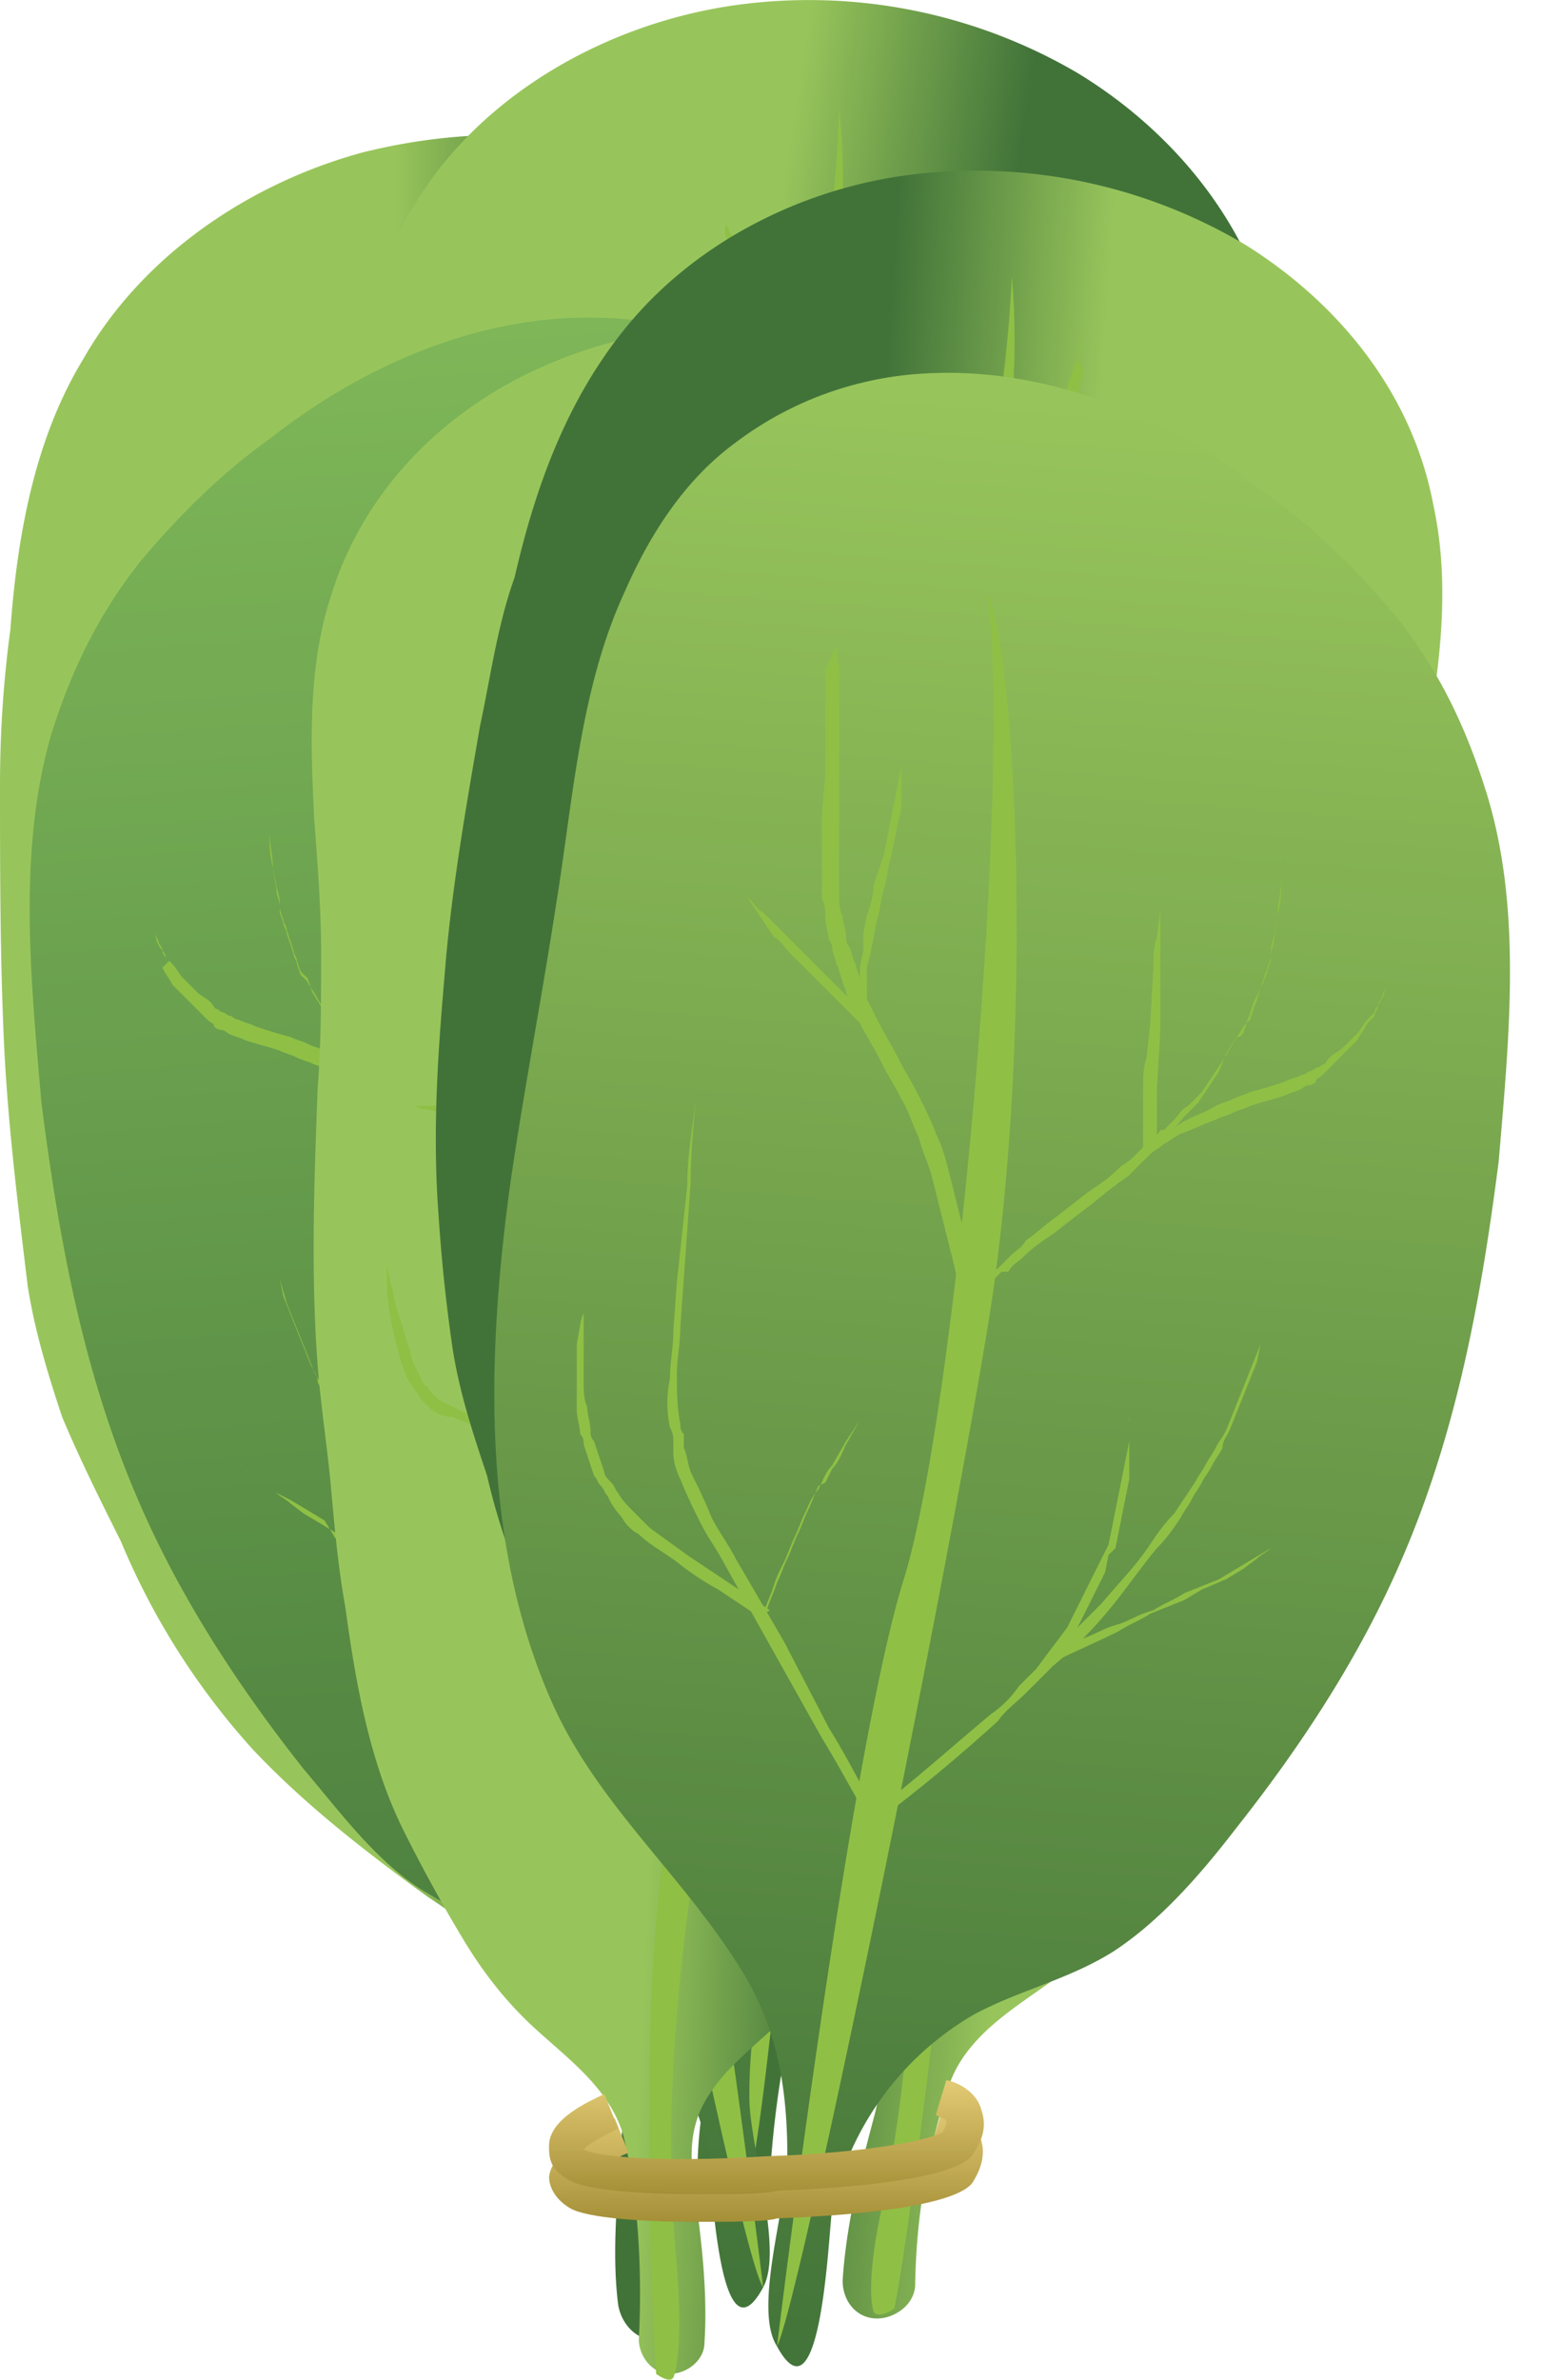 <svg xmlns="http://www.w3.org/2000/svg" width="21" height="32"><defs><linearGradient id="a" x1="60.002%" x2="40.012%" y1="49.786%" y2="49.788%"><stop offset=".729%" stop-color="#417339"/><stop offset="100%" stop-color="#98C55B"/></linearGradient><linearGradient id="b" x1="59.222%" x2="38.672%" y1="52.747%" y2="46.399%"><stop offset=".729%" stop-color="#417339"/><stop offset="100%" stop-color="#98C55B"/></linearGradient><linearGradient id="c" x1="52.35%" x2="48.413%" y1="100.463%" y2=".341%"><stop offset=".729%" stop-color="#417339"/><stop offset="100%" stop-color="#7EB658"/></linearGradient><linearGradient id="d" x1="39.502%" x2="59.672%" y1="49.322%" y2="51.238%"><stop offset="0%" stop-color="#98C55B"/><stop offset="99.27%" stop-color="#417339"/></linearGradient><linearGradient id="e" x1="59.998%" x2="38.829%" y1="51.36%" y2="48.314%"><stop offset="0%" stop-color="#98C55B"/><stop offset="99.27%" stop-color="#417339"/></linearGradient><linearGradient id="f" x1="47.652%" x2="51.586%" y1="100.342%" y2=".395%"><stop offset=".729%" stop-color="#417339"/><stop offset="100%" stop-color="#98C55B"/></linearGradient><linearGradient id="g" x1="50.162%" x2="50.162%" y1="100.409%" y2="-1.124%"><stop offset="1.244%" stop-color="#A59038"/><stop offset="100%" stop-color="#E3CA74"/></linearGradient><linearGradient id="h" x1="50.006%" x2="50.006%" y1="100.176%" y2="1.397%"><stop offset="1.244%" stop-color="#A59038"/><stop offset="100%" stop-color="#E3CA74"/></linearGradient></defs><g fill="none" fill-rule="nonzero"><path fill="url(#a)" d="M.046 12.037C0 10.922 0 9.807 0 8.74c0-.697.046-1.394.14-2.091.092-1.254.325-2.555.975-3.624.79-1.394 2.23-2.37 3.763-2.787 1.487-.372 3.113-.325 4.553.278 1.394.558 2.555 1.673 3.113 3.113.372 1.022.418 2.184.418 3.252 0 .65-.046 1.301-.046 1.952 0 .65.092 1.3.139 1.95.14 1.302.232 2.649.186 3.996 0 .604-.093 1.255-.093 1.859-.047.557-.047 1.115-.093 1.672-.093 1.115-.232 2.277-.697 3.299-.232.557-.511 1.068-.79 1.58a5.982 5.982 0 0 1-1.022 1.393c-.464.465-1.068.976-1.161 1.673-.14.882-.14 1.95-.047 2.834.047.278-.186.51-.464.557-.28.047-.511-.186-.558-.465-.093-.743 0-1.533.047-2.276.092-.743-.047-1.161-.604-1.673-.604-.557-1.301-1.068-1.998-1.533-.836-.604-1.673-1.254-2.37-1.997a9.769 9.769 0 0 1-1.765-2.788c-.279-.557-.557-1.115-.79-1.672-.186-.558-.371-1.162-.464-1.766-.14-1.161-.28-2.276-.326-3.438Z" transform="translate(0 1.812)"/><g fill="#8FC045"><path d="M2.462 9.854c0 .046 0 .046.047.093 0 .046.046.046.046.093.047.046.093.092.093.139l.047.046h.093a.972.972 0 0 1 .278.186l.047.047.046.046.047.047v.093l.046.046V11.526c0 .186.047.372.093.558v.046l.046.047c0 .046.047.093.047.139 0 .047.046.093.046.14.047.046.047.092.093.139.093.14.233.279.372.418.14.14.279.232.418.372.14.093.325.232.465.325.325.186.604.371.929.604.14.093.279.232.372.371.092.14.232.28.278.465l.093.186.047-.186a6.43 6.43 0 0 1 .836-1.812l.279-.418c.046-.046.093-.14.14-.186.046-.046.092-.14.138-.186.047-.093.093-.139.14-.232v-.139c0-.047.046-.093.046-.14 0-.093.047-.186.047-.232v-.976l.093-.093.046-.092.047-.093.046-.093.046-.093.047-.093.046-.093.047-.093.046-.093.047-.093.046-.093.047-.093.046-.093.047-.092v-.186l-.047.093-.046.093-.047.092-.046.093.232.047-.046.093-.047.093-.046.093-.047.092-.093.093-.046.093-.047.093-.046.093-.047.093-.046.093v-.14c-.046-.185-.046-.325-.093-.51-.046-.14-.093-.326-.14-.465 0-.093-.046-.14-.046-.232v-.28c0-.138.047-.324.093-.464.093-.325.279-.604.465-.882l-.279.418c-.093.14-.186.279-.232.464-.047.14-.093.326-.14.511v.28c0 .092 0 .185.047.231.046.186.093.326.14.465.046.14.046.325.092.465-.046-.047-.046-.093-.093-.093a1.412 1.412 0 0 1-.232-.326c-.047-.046-.047-.092-.093-.185 0-.047-.046-.047-.046-.093V9.76a.513.513 0 0 1 0-.372c0-.14.046-.279.046-.418v-.372c0-.139 0-.278-.046-.418 0-.046 0-.14-.047-.186 0-.046-.046-.139-.046-.185 0 .139.046.278.046.418V8.785c0 .047 0 .14-.046.186l-.047.186c0 .046 0 .14-.046.186V9.9c0 .047.046.047.046.093.047.047.047.14.093.186.093.14.186.232.232.325.093.093.14.186.233.279v.743c0 .14-.047.325-.093.465-.047.14-.093.279-.186.418-.047.046-.093.14-.14.186-.046.046-.092.14-.139.186l-.279.418a6.912 6.912 0 0 0-.79 1.672 1.412 1.412 0 0 0-.232-.325 3.006 3.006 0 0 0-.418-.372c-.279-.232-.604-.418-.929-.65-.325-.186-.604-.418-.883-.65-.14-.14-.278-.233-.371-.419a.1.1 0 0 1-.093-.092c0-.047-.047-.093-.047-.093 0-.047-.046-.093-.046-.14v-.093c-.047-.186-.093-.371-.093-.51 0-.187 0-.372-.047-.558v-.279c0-.046.047-.093.047-.14l.046-.139.047-.14V9.297l-.047-.14-.046-.139c0-.046 0-.092-.047-.139l-.046-.14c-.047-.092-.047-.185-.093-.278 0 .093 0 .186.046.279l.047.278c0 .093 0 .186.046.28v1.068c-.046-.14-.046-.325-.093-.465-.046-.186-.139-.371-.185-.51-.093-.187-.14-.326-.233-.512a4.086 4.086 0 0 0-.278-.464c-.093-.14-.186-.326-.28-.465.094.14.187.325.28.465.093.139.185.325.232.51.093.186.14.326.232.512.047.185.14.325.186.51-.093.047-.093.233-.046.419v.046c-.047-.046-.093-.093-.14-.093-.046-.046-.093-.046-.14-.093l-.139-.093h-.092l-.047-.046c-.046-.046-.093-.046-.14-.093l-.139-.14c.047-.046 0-.046 0-.046v-.139.186ZM7.48 4.465v.232c0 .14-.047.279-.047.418 0 .093-.046.14-.046.232 0 .093-.047.14-.047.233 0 .092-.046.139-.046.232s-.046.14-.093.232c-.046.093-.046.14-.093.186 0 .046-.046.046-.046.093 0 .046-.047.046-.047.093-.046.046-.093.14-.14.186-.046.046-.092.139-.138.185-.093.14-.14.233-.14.372l-.046.232-.093-.232-.047-.093-.046-.093-.047-.093-.046-.093-.047-.092-.046-.093-.14-.14c-.092-.093-.185-.186-.232-.325-.093-.093-.186-.186-.232-.325l-.046-.093-.047-.093c-.046-.046-.093-.093-.093-.186l-.046-.093-.047-.093-.046-.093c0-.046-.047-.046-.047-.093l-.046-.092c0-.047-.047-.047-.047-.093 0-.047 0-.047-.046-.093 0-.047 0-.047-.046-.093v-.372.279l.046.093.046.093c0 .046.047.046.047.093 0 .046.046.046.046.093l.047.092.046.093.047.093.046.093.047.093.139.14.046.092.047.093.14.14.139.14c.093.092.186.185.278.324l.14.14.046.093.047.093.046.092.047.093v-.046c.046-.093.046-.14.093-.186.046-.046.093-.14.139-.186 0-.046.046-.046.046-.093 0-.046.047-.046.047-.093 0-.046.046-.046.046-.092 0-.047.047-.047.047-.093.046-.047.046-.14.093-.186.046-.047.046-.14.093-.186 0-.047.046-.14.046-.186 0-.093.047-.14.047-.232 0-.093.046-.14.046-.233.046-.139.046-.278.093-.418 0-.093.046-.232.046-.418v-.418c.047.047.047.14.047.232V4.465Z"/><path d="M1.58 15.568c0 .047.046.093.046.14.047.046.093.092.14.185l.185.186c.047.047.093.047.14.093.046.047.093.047.139.093.093.046.232.093.325.14.047.046.14.046.186.092.047 0 .047.047.093.047h.046c-.046-.047-.046-.093-.092-.186a2.842 2.842 0 0 1-.233-.558c-.093-.185-.14-.371-.186-.557l-.139-.558c-.046-.185-.093-.371-.14-.604-.046-.185-.046-.371-.092-.603.046.185.046.371.093.603.046.186.093.372.139.604.093.186.14.372.186.558.046.186.14.372.232.557.093.186.14.372.232.558 0 0 0 .046.047.046V15.8c0-.046 0-.046.046-.092 0-.047.047-.14.047-.186.046-.14.093-.233.093-.372 0-.046.046-.093.046-.186.093-.14.093-.186.093-.232v-.186c0-.046 0-.093.047-.14v-.417V14.685a.861.861 0 0 1-.093.326c.046.185 0 .325 0 .464-.047.14-.047.279-.093.372v.697s0 .046-.047.046c.047.093.093.14.14.233.093.185.232.325.325.464l.418.418c.14.14.325.233.511.325.186.093.325.186.511.28.186.092.325.232.511.324.186.093.325.233.511.326.14.139.325.232.465.371.14.14.325.233.464.372.14.14.28.279.465.418l.279.279c0-.047 0-.093.046-.14.047-.092.093-.232.14-.325.092-.186.278-.371.418-.557l.836-1.022.418-.511c.046-.047.093-.093.14-.186v-.047c0-.139 0-.232-.047-.371-.093-.233-.186-.465-.325-.65-.047-.047-.047-.094-.093-.14 0-.047-.047-.047-.047-.093v-.093c0-.046-.046-.046-.046-.093 0-.046 0-.046-.047-.093-.046-.046-.046-.093-.046-.14-.093-.231-.14-.417-.14-.603-.046-.186-.046-.372-.046-.511V14.035s0 .14.047.372c0 .093.046.232.046.418 0 .14.047.325.093.51.046.187.093.373.186.605 0 .046.046.093.046.14 0 .046 0 .046.047.092 0 .047.046.047.046.093s.047.046.047.093c0 .046.046.046.046.093.047.046.047.093.093.14.046.092.14.185.186.324.046.093.14.233.14.372.046.093.046.14.046.232.046-.046.093-.092.093-.139l.278-.557c.047-.186.093-.419.093-.65v-.28c0-.093 0-.232-.046-.325-.047-.232-.047-.418-.093-.65-.047-.233-.093-.418-.093-.65v-.698c0-.139.046-.278.046-.371v-.047c0-.046-.046-.14-.046-.186l-.046-.185c0-.047-.047-.14-.047-.186l-.279-.279-.046-.186-.047-.093-.046-.093a.352.352 0 0 0-.093-.185l-.093-.186.047.093.046.093c.046.046.046.139.093.185.046.047.046.14.093.186.046.047.046.14.093.186.046.047.046.14.093.186 0 .046.046.14.046.186 0 .046.047.14.047.186.046-.186.139-.419.232-.604.093-.186.232-.372.372-.558.139-.186.278-.325.464-.464-.186.139-.325.325-.418.464-.14.186-.232.372-.325.558-.093.278-.186.51-.232.743l.046-.047.093-.092s.046 0 .046-.047H11.661c-.093 0-.14.047-.232.047-.093 0-.14.046-.232.046l-.233.046c-.093 0-.14 0-.232.047-.093 0-.14 0-.232.046-.093 0-.14 0-.186.047h-.047s-.046.046-.046.093c0 .046-.047.046-.093.093-.046.046-.093.046-.14.046-.046.14-.046.279-.046.418v.605c.047.232.047.417.093.65.047.232.093.418.14.65 0 .093.046.232.046.325v.372c0 .232 0 .465-.093.65a1.44 1.44 0 0 1-.279.604c-.046.093-.14.233-.232.326v.092h.046l.697-.278.697-.279c.093-.046.232-.093.279-.14l.046-.046.047-.046c.046-.047.046-.093.093-.14l.14-.278c.046-.093.046-.186.092-.28.046-.185.093-.37.093-.51.046-.14.046-.279.046-.418 0-.093 0-.186.047-.28v-.092.372c0 .232-.047.557-.093.929-.047.186-.093.418-.186.604-.046.046-.046.093-.093.14 0 .046-.046.046-.046.092l-.047.047c-.093.092-.232.139-.325.185-.093.047-.232.093-.325.14a3.201 3.201 0 0 1-.372.14l-.697.278c-.046 0-.093.046-.14 0-.046 0-.046-.047-.092-.047 0 0 0-.046-.046-.046l-.047.046-.418.511-.836 1.023c-.14.185-.279.325-.372.51-.093.186-.186.372-.14.558l.047.232-.186-.185-.418-.419-.418-.418c-.14-.14-.279-.278-.465-.371-.139-.14-.325-.233-.464-.372-.14-.14-.325-.232-.465-.325-.186-.093-.325-.233-.51-.325a3.125 3.125 0 0 1-.512-.326c-.186-.093-.325-.232-.51-.325-.14-.14-.326-.279-.419-.418-.14-.14-.232-.325-.325-.511-.047-.093-.093-.14-.14-.232h-.046c-.046 0-.093-.047-.14-.047-.046 0-.046-.046-.092-.046-.047-.047-.14-.047-.186-.093-.14-.047-.232-.14-.325-.186-.047-.047-.093-.047-.14-.093-.046-.046-.093-.093-.14-.093-.092-.093-.138-.14-.185-.232-.046-.093-.093-.14-.093-.186.047-.093.047-.14.047-.186v-.046.046Z"/></g><path fill="#8FC045" d="M8.874 31.364s-.186-.325-.14-1.58c.233-5.667-2.323-10.964-2.555-16.632-.14-3.252.465-6.643.14-9.895.65 2.555.185 5.621.139 8.223-.047 2.555.371 5.11.975 7.619.326 1.487.837 2.927 1.162 4.414.372 1.533.418 3.205.464 4.785.047.743.047 2.23.047 2.973-.047.047-.186.186-.232.093Z"/><path fill="url(#b)" d="M.097 11.108C.19 9.993.376 8.878.515 7.81c.093-.697.233-1.394.465-2.091.279-1.254.697-2.462 1.44-3.438C3.396 1.027 4.975.237 6.555.051a7.153 7.153 0 0 1 4.46.93c1.3.789 2.323 2.043 2.648 3.53.232 1.069.14 2.184-.046 3.299-.093.65-.233 1.3-.326 1.904-.093.65-.093 1.301-.139 1.952-.093 1.347-.186 2.648-.372 3.949-.093.604-.232 1.208-.371 1.858-.093.557-.233 1.069-.326 1.626-.232 1.115-.557 2.184-1.161 3.16-.325.51-.65.975-.976 1.44-.371.464-.743.882-1.208 1.254-.51.371-1.208.79-1.393 1.486a13.977 13.977 0 0 0-.465 2.788c0 .279-.279.465-.511.465-.279 0-.465-.233-.465-.511 0-.744.186-1.534.372-2.23.186-.697.14-1.162-.325-1.72-.511-.65-1.115-1.207-1.766-1.811-.743-.697-1.44-1.44-2.044-2.323-.65-.93-1.068-1.952-1.347-3.02a7.698 7.698 0 0 1-.511-1.766C.143 15.708.097 15.104.05 14.5c-.093-1.115-.047-2.277.046-3.392Z" transform="translate(3.48)"/><g fill="#8FC045"><path d="M6.55 7.484v.093c0 .047 0 .047.047.093.047.047.047.093.093.14l.047.046.046.046.046.047c.093.093.186.14.233.186l.046.046.047.047.046.046v.14c0 .092 0 .185-.046.232 0 .186-.047.371-.047.557v.744c0 .046 0 .093.047.139 0 .046.046.093.046.14 0 .046.047.092.047.139.092.186.185.325.325.464.14.14.232.28.371.419.14.139.28.232.419.371.278.232.557.465.79.744.139.139.232.278.325.418.092.139.185.325.232.464l.046.186.093-.186a7.871 7.871 0 0 1 1.069-1.672c.093-.14.232-.233.325-.372.046-.046.093-.14.186-.186l.186-.186c.046-.046.093-.139.139-.185v-.093s0-.047.046-.047c0-.046.047-.093.047-.14.046-.092.046-.139.093-.232 0-.046 0-.092.046-.139 0-.046 0-.093.047-.14.046-.232.093-.464.093-.696l.093-.047.093-.093.092-.092.093-.093.093-.093.047-.093.046-.093.047-.093.046-.093.047-.093.046-.093.047-.093.046-.093.046-.093.047-.092.046-.093-.046.093-.047.092-.046.093-.046.093-.047.093-.046.093-.047.093-.046.093-.047.093-.046.093-.093.14-.093.092-.093.093-.093.046-.093.047v-.14c0-.185 0-.325-.046-.51 0-.186-.047-.326-.047-.512v-.511c.047-.139.093-.325.186-.464.14-.279.372-.558.604-.79-.093.14-.232.232-.325.372l-.279.418c-.093.14-.14.279-.186.464 0 .047 0 .093-.046.14v.371c0 .186.046.326.046.512v.464c0-.046-.046-.093-.046-.14-.047-.139-.14-.232-.186-.37-.047-.047-.047-.14-.093-.187 0-.046 0-.046-.046-.093v-.093c0-.139 0-.278.046-.371.046-.14.093-.279.093-.418 0-.047.046-.14.046-.186 0-.047.047-.14.047-.186 0-.14.046-.279.046-.418v-.372c0 .14 0 .279-.046.418 0 .047 0 .14-.047.186 0 .047-.046.14-.046.186 0 .046-.047.14-.047.186 0 .046-.046.14-.046.186v.232c0 .046-.046.14-.046.186-.047.14-.093.278-.093.464v.14c0 .046 0 .093.046.093 0 .093.047.139.093.185.046.14.14.233.186.372.046.093.14.232.186.325 0 .233-.047.465-.093.744-.047.139-.093.325-.14.464a.722.722 0 0 1-.278.372l-.186.186-.186.186c-.14.139-.232.232-.325.371a6.788 6.788 0 0 0-1.022 1.533 1.391 1.391 0 0 0-.186-.371 3.255 3.255 0 0 0-.372-.465 12.019 12.019 0 0 0-.836-.743c-.279-.232-.558-.465-.79-.744-.093-.139-.232-.278-.279-.464 0-.047-.046-.093-.046-.14 0-.046-.047-.092-.047-.139 0-.046-.046-.093-.046-.14v-.092c-.046-.186-.046-.372-.046-.558 0-.186.046-.371.046-.557 0-.093 0-.186.046-.279.047-.046.047-.093.093-.14l.047-.139.046-.14c0-.046.047-.092.047-.138 0-.047 0-.093.046-.14 0-.046 0-.093.047-.14V6.416c0-.092-.047-.185-.047-.278V7.531c0 .046 0 .093-.046.14 0 .046 0 .092-.047.139 0 .046-.046.092-.046.139l-.047.093c0-.14 0-.325-.046-.465-.047-.186-.047-.371-.093-.557-.046-.186-.093-.372-.186-.511-.046-.186-.14-.325-.186-.511-.093-.186-.139-.326-.232-.511.047.185.14.325.186.51.046.187.14.326.186.512.046.186.093.371.14.51.046.187.092.372.092.558 0 .186.046.372.046.558v.046l-.139-.14c-.046-.046-.093-.046-.14-.092l-.139-.093h-.046l-.047-.046-.046-.047-.093-.093s-.093-.14-.14-.186c0 0 0-.046 0 0V7.3v.185c0-.046 0 0 0 0ZM12.265 2.885l-.046.232-.14.418c0 .093-.046.14-.046.233-.047.093-.047.139-.093.185-.047.047-.047.14-.093.186-.047.047-.047.14-.093.186a.352.352 0 0 0-.093.186c0 .046-.046.046-.046.093 0 .046-.047.046-.047.093-.046.046-.093.14-.14.186-.046.046-.092.093-.139.185a1.012 1.012 0 0 0-.232.372l-.093.232-.093-.232-.046-.093-.047-.093v-.139l-.046-.093-.047-.093-.046-.093c-.046-.046-.046-.093-.093-.186-.046-.093-.14-.232-.186-.325-.093-.093-.14-.232-.186-.325l-.046-.093-.046-.093c-.047-.046-.047-.14-.093-.186l-.047-.093-.046-.093-.047-.092c0-.047 0-.047-.046-.093l-.047-.093V2.513 2.978c0 .046 0 .046.047.093 0 .046 0 .046.046.093l.047.093.046.093.047.092.046.093.047.093c.046.047.046.093.092.186l.047.093v.046c.046.047.093.093.093.186l.093.186c.093.093.14.232.232.325.046.047.046.093.093.186l.046.093.047.093.046.093.047.093V5.16c.046-.046.093-.139.14-.185a.641.641 0 0 0 .139-.186l.092-.093c.047-.047.047-.047.047-.093 0-.047.046-.047.046-.093s.047-.046.047-.093a.352.352 0 0 0 .093-.186c.046-.046.046-.14.093-.186.046-.046.046-.139.093-.185.046-.047.046-.14.092-.186.047-.047.047-.14.093-.186l.14-.418.14-.418c.046-.14.046-.28.046-.418v.232c0 .093 0 .14-.047.232.14 0 .093.093.093.186Z"/><path d="M4.832 13.013c0 .046 0 .093.046.14 0 .046.047.139.093.185.047.093.093.14.186.232l.093.093c.046.047.093.093.14.093.092.093.185.14.324.186.047.047.093.047.186.093.047 0 .047.046.093.046h.047c0-.046-.047-.139-.047-.185l-.14-.558a12.224 12.224 0 0 1-.139-.604c-.046-.186-.046-.418-.093-.604 0-.186-.046-.418-.046-.604v-.604.604c0 .186.046.418.046.604.047.186.047.372.093.604l.14.558c.046.186.093.371.186.557v.047-.093c0-.093.046-.14.046-.233 0-.046 0-.046.047-.092.046-.047 0-.047.046-.093 0-.047.046-.047.046-.093 0-.047.047-.047.047-.093.046-.047.046-.14.093-.186a.749.749 0 0 1 .186-.325c.046-.047.046-.093.093-.14.046-.046.046-.093.046-.139 0-.046 0-.046.047-.093 0 0 0-.046.046-.046 0-.047.046-.093.046-.14 0-.046 0-.093.047-.093V11.76 12.177c0 .046 0 .093-.047.139 0 .047-.046.093-.046.14-.046.092-.093.232-.14.325a3.201 3.201 0 0 0-.139.371c-.046.14-.093.233-.14.372 0 .046 0 .046-.046.093 0 .046 0 .046-.046.093 0 .046-.047.14-.047.186V14.22s0 .046-.046.046c.046.093.046.14.093.233.093.185.186.371.279.51.093.186.232.326.371.465.14.14.28.279.418.372.14.14.326.232.465.372.14.139.325.278.465.371l.418.418.418.419c.14.139.279.278.418.464.14.14.279.325.372.465.093.093.186.232.232.325 0-.047.046-.093.046-.14.047-.092.093-.185.186-.278.14-.186.325-.325.465-.465l.975-.883.465-.464.14-.14v-.046c.046-.093.046-.232 0-.372a4.088 4.088 0 0 0-.233-.697c0-.046-.046-.092-.046-.185 0-.047 0-.047-.047-.093v-.093c0-.047 0-.047-.046-.093v-.093c0-.046-.047-.093-.047-.186-.046-.232-.046-.418-.046-.65v-.511c0-.14.046-.28.046-.418 0-.093.047-.186.047-.28v-.092 1.3c0 .187.046.419.093.605 0 .046.046.093.046.14 0 .046 0 .046.047.092 0 .046 0 .046.046.093 0 .046 0 .046.047.093 0 .046 0 .046.046.093 0 .046.046.093.093.186.046.092.093.232.14.325.046.14.092.232.092.371v.233l.14-.14c.139-.185.278-.325.325-.557.093-.186.14-.418.186-.604V12.455c0-.092.046-.232.046-.325.047-.14.047-.232.093-.371v-.511c0-.093 0-.14-.046-.233l-.047-.232-.046-.186v-.186c0-.093-.047-.14-.047-.186l-.046-.232.046.093.047.093c.046.046.046.14.093.186 0 .046.046.14.046.186 0 .046.046.139.046.185 0 .093.047.14.047.233s.046.14.046.232c0 .093 0 .14.047.232.093-.185.186-.371.325-.557.14-.186.279-.325.418-.511-.14.14-.279.325-.418.51-.14.187-.232.419-.325.605l.046-.047.093-.093h.744l.232.047c.093 0 .14 0 .232.046.093 0 .14 0 .232.047h-1.44s-.046.046-.093.046l-.093.093c-.046.047-.093.047-.139.047-.046.139-.093.278-.093.371 0 .047-.046.093-.046.14v1.115c0 .232 0 .418.046.65V14.64c-.046.232-.093.465-.186.65a1.67 1.67 0 0 1-.371.558l-.28.279v.093h.047c.233-.047.511-.14.744-.186.232-.047.51-.093.743-.186.093-.047.232-.047.325-.14 0 0 .047 0 .047-.046l.046-.046.093-.093c.046-.093.14-.186.186-.28l.14-.278c.092-.186.139-.325.185-.51.047-.14.093-.28.14-.373.046-.092.046-.185.046-.232v-.093.093c0 .047 0 .14-.047.279-.046.232-.092.557-.232.93a1.57 1.57 0 0 1-.279.557l-.139.139s-.046.046-.093.046c0 0-.046 0-.046.047-.093.046-.233.093-.326.14-.139.046-.232.046-.371.092-.14.047-.233.047-.372.093-.232.047-.511.14-.743.186h-.14c-.046 0-.046-.047-.046-.047s0-.046-.047-.046l-.046.046-.465.465-.975.883c-.14.14-.325.279-.465.464-.14.186-.232.372-.232.558v.232l-.14-.186a3.255 3.255 0 0 0-.371-.464c-.14-.14-.232-.325-.372-.465a4.189 4.189 0 0 1-.418-.464l-.418-.419-.418-.418c-.14-.139-.279-.278-.465-.371-.14-.14-.325-.233-.464-.372-.14-.14-.326-.279-.465-.418a3.255 3.255 0 0 1-.372-.465l-.278-.557c-.047-.093-.047-.14-.093-.233H5.9c-.046 0-.093-.046-.093-.046-.046 0-.046-.046-.093-.046-.046-.047-.093-.093-.185-.093-.093-.093-.233-.14-.326-.233l-.139-.139c-.046-.046-.093-.093-.093-.14-.046-.092-.14-.185-.14-.232-.046-.093-.046-.14-.092-.232.093.186.093.093.093.093v-.047.047Z"/></g><path fill="#8FC045" d="M9.803 29.645s-.14-.325.093-1.58c1.068-5.575-.744-11.196-.14-16.864.326-3.252 1.44-6.504 1.533-9.756.28 2.601-.65 5.575-1.022 8.13-.418 2.555-.325 5.11-.139 7.666.14 1.533.418 3.02.511 4.553.14 1.58-.046 3.205-.186 4.785-.093.743-.232 2.23-.418 2.973 0 .093-.186.186-.232.093Z"/><path fill="url(#c)" d="M.297 5.583c.278-.882.65-1.626 1.207-2.323.511-.604 1.069-1.161 1.72-1.626C4.523.612 6.15-.085 7.822.008c.929.047 1.812.372 2.555.93.697.51 1.161 1.254 1.487 1.997.604 1.301.697 2.788.929 4.228.186 1.208.418 2.416.604 3.67.325 2.323.418 4.878-.558 7.062-.604 1.347-1.719 2.276-2.508 3.484-.511.79-.65 1.626-.65 2.556 0 .65.464 2.044.185 2.555-.604 1.115-.697-1.58-.743-1.859a4.013 4.013 0 0 0-1.905-2.601c-.604-.326-1.255-.465-1.859-.837-.65-.371-1.161-1.068-1.672-1.672-.883-1.115-1.673-2.323-2.23-3.624-.743-1.719-1.069-3.53-1.3-5.343-.14-1.626-.326-3.391.139-4.97Z" transform="translate(.4 4.27)"/><path fill="#8FC045" d="m9.478 7.902-.047.28V11.247c0 .092 0 .185-.046.278 0 .093-.047.186-.047.279 0 .046 0 .093-.046.14v.232c0 .046-.047.093-.047.139l-.046.14c0 .046-.047.092-.047.139 0 .046-.046.093-.046.14l-.14.278c-.092.186-.185.325-.278.511-.093.186-.186.325-.279.511a4.527 4.527 0 0 0-.232.511c-.093.186-.14.372-.186.558l-.14.557-.139.558c-.046.185-.046.371-.093.557l.093-.046c-.14-.14-.232-.28-.372-.372l-.046-.093-.093-.093c-.046-.046-.14-.093-.186-.186-.14-.093-.278-.232-.418-.325l-.418-.325c-.14-.093-.279-.186-.418-.325-.047-.047-.14-.093-.186-.14h-.093l-.093-.093c-.046-.046-.14-.093-.186-.185h-.046l-.047-.047-.092-.14c-.047-.046-.093-.139-.186-.185l-.093-.093-.093-.093-.279-.418-.14-.232c-.046-.047-.046-.14-.092-.233l-.047-.046-.046-.047-.047-.139c0-.046-.046-.093-.046-.14l-.046-.139-.047-.14c0-.046-.046-.092-.046-.138l-.047-.14v-.093c0-.093-.046-.186-.046-.232l-.047-.232c-.046-.186-.046-.326-.046-.511V10.318l.046-.278-.046.278V11.155c0 .185.046.325.046.51l.047.28c0 .092.046.185.046.232v.093l.047.139c0 .046.046.093.046.14l.047.139.046.14c0 .046.046.092.046.138l.047.14.046.046.047.047c.046.093.093.14.14.232l.139.232c.092.14.185.28.278.418l.093.093.093.093c.047.047.093.14.186.186l.093.093.046.047h.047l.186.185.093.093.092.093c.047.047.14.093.186.14.14.092.28.232.418.325l.28.371c.139.093.278.186.417.326.047.046.14.093.186.185l.093.093.093.093c.14.093.232.233.372.372l.093.093v-.14c0-.185.046-.371.093-.557l.139-.557.14-.558c.046-.186.139-.372.185-.557.093-.186.14-.372.232-.512.093-.185.186-.325.28-.51.092-.186.185-.326.278-.512l.14-.278c0-.047.046-.093.046-.14 0-.046.046-.093.046-.14l.047-.138c0-.047.046-.093.046-.14l.047-.14c0-.046 0-.092.046-.139 0-.093.046-.185.046-.278 0-.093 0-.186.047-.28V10.272l-.047-.557V8.321l-.092-.419Z"/><path fill="#8FC045" d="M11.336 13.85c.046.417.093.882.093 1.3l.093 1.3.046.651c0 .233.047.418.047.65 0 .233 0 .419-.047.651 0 .047 0 .093-.046.14v.185c-.047.093-.047.186-.093.326-.093.185-.186.371-.279.604-.093.185-.232.371-.325.557l-.604 1.115-.65 1.115c-.233.372-.419.743-.65 1.162h.092c-.558-.419-1.069-.883-1.626-1.348a1.414 1.414 0 0 1-.372-.371l-.371-.372-.744-.743c-.232-.28-.464-.512-.65-.79a2.553 2.553 0 0 0-.325-.418l-.28-.419c-.046-.092-.092-.139-.139-.232-.046-.093-.092-.14-.139-.232-.046-.093-.093-.14-.14-.232l-.092-.233-.093-.232-.093-.232-.093-.233-.093-.325.047.233.093.232.092.232.093.232.093.233c.047.093.093.14.093.232.047.093.093.14.14.232.046.093.092.14.139.233.046.092.093.139.14.232.046.093.092.14.139.232.093.14.186.279.325.418.232.279.418.558.65.837.233.278.465.51.744.743l.371.372c.14.139.28.232.372.371.511.465 1.069.93 1.626 1.348l.047.046.046-.046c.232-.372.418-.744.65-1.116l.65-1.161.651-1.161c.093-.186.233-.372.325-.558.093-.186.186-.372.28-.604a.861.861 0 0 0 .092-.325v-.186c0-.046 0-.093.047-.186a1.53 1.53 0 0 0 0-.65c0-.232-.047-.418-.047-.65l-.046-.558-.14-1.301c-.046-.418-.093-.883-.14-1.3ZM5.11 11.48v1.626l.047.79V14.685l.093-.046-.418-.279c-.14-.093-.326-.14-.465-.232-.093-.047-.14-.047-.232-.093-.093-.046-.14-.046-.232-.093-.186-.046-.326-.093-.465-.14-.093-.046-.14-.046-.232-.092-.047 0-.093-.047-.093-.047-.047 0-.093-.046-.093-.046-.047 0-.093-.047-.093-.047-.047 0-.047-.046-.093-.092-.046-.047-.14-.093-.186-.14l-.093-.093-.093-.093c-.046-.046-.093-.14-.14-.186l-.046-.046-.046-.046c0-.047-.046-.093-.046-.093 0-.047-.047-.093-.047-.093 0-.047-.046-.093-.046-.14 0 .093.046.186.093.233 0 .046.046.093.046.093l.046.046-.092.093c.046.093.092.14.139.232l.093.093.093.093.186.186.093.093c.046.046.092.046.092.093.047.046.093.046.093.046.047 0 .093.047.093.047.093.046.14.046.233.093.139.046.325.092.464.139.093.046.14.046.232.093.093.046.14.046.233.093.14.046.325.14.464.186.093.046.14.093.233.139.046.046.139.093.185.14l.093.092V13.896c0-.14 0-.28-.046-.418l-.047-.419-.046-.79c0-.139 0-.278-.046-.418l.092-.371ZM8.595 9.436V10.132l.046.233.047.232.046.232c.047.14.047.28.093.419.047.139.047.278.093.418l.047.232.046.232.046.233V13.199l.093-.093.465-.465.465-.464c.092-.093.139-.186.232-.233l.093-.139.093-.14.093-.139.092-.14.093-.138.093-.14-.093.14h-.093c-.092.092-.139.185-.232.232a1695803.923 1695803.923 0 0 1-.464.464l-.233.233-.232.232-.465.465.093.046V12.223l-.046-.232-.047-.232-.046-.233a1.357 1.357 0 0 1-.093-.418l-.093-.372-.046-.232-.047-.232-.046-.232-.047-.233-.046-.232v-.14Z"/><path fill="#8FC045" d="M12.869 16.869v.93c0 .092 0 .231-.046.324 0 .093-.047.233-.047.326 0 .046 0 .093-.046.139l-.047.14-.046.139-.047.14c0 .046-.046.092-.093.138-.046.047-.046.093-.093.14-.046.093-.139.186-.185.232l-.233.232c-.186.14-.325.233-.51.372l-.558.372-.558.371.093.047c-.046-.14-.093-.232-.14-.372-.046-.093-.092-.232-.139-.325-.046-.093-.092-.232-.139-.325-.046-.093-.093-.232-.14-.325-.046-.093-.092-.233-.185-.326-.047-.093-.093-.232-.186-.325-.046-.093-.14-.232-.186-.325l-.046-.186-.093-.14.186.326c.046.093.093.232.185.325l.093.186.093.186c.047.093.093.232.14.325.046.093.093.232.14.325.046.093.092.233.138.325.047.093.093.233.14.326.046.14.093.232.14.371l.046.093.046-.046.558-.325c.185-.093.371-.233.557-.372.186-.14.372-.232.511-.372a.56.56 0 0 0 .232-.232c.093-.093.14-.186.186-.279.047-.046.047-.093.093-.14.047-.046.047-.092.093-.139l.047-.139.046-.14.047-.139c0-.046 0-.093.046-.139 0-.093.046-.232.046-.325v-.883c-.139-.279-.139-.372-.139-.511ZM5.482 18.216v.929l.047.233.046.232.046.232.047.233.046.232.093.232.093.186.093.186.093.186.093.186.14.185.139.186.093-.093-.465-.186c-.14-.046-.279-.139-.465-.185-.139-.047-.278-.14-.464-.186-.14-.093-.279-.14-.418-.232l-.233-.093-.139-.233-.232-.14-.232-.138-.186-.093c-.047-.047-.14-.093-.186-.14-.047-.046-.14-.093-.186-.14l-.186-.138.186.139c.046.046.14.093.186.14.046.046.14.092.186.139.046.046.14.093.186.139l.185.14.233.139.232.14.232.139.233.092.232.093c.14.093.279.14.418.233.279.139.604.278.883.418l.232.093-.14-.186-.139-.186-.14-.186-.092-.186-.093-.185-.14-.233-.092-.186-.093-.185-.093-.186-.047-.233-.046-.232-.047-.232-.046-.186v-.232l-.046-.233v-.232l-.047-.186ZM10.267 30.76s-.975-8.037-1.719-10.36c-.696-2.323-1.44-10.686-1.115-13.194-.371.743-.65 5.9 0 9.849.65 3.995 2.51 13.24 2.834 13.705Z"/><path fill="url(#d)" d="M12.251 10.963c0-1.023-.046-2.091-.139-3.113-.046-.65-.093-1.301-.232-1.951-.14-1.162-.418-2.323-1.069-3.345C10.021 1.299 8.628.463 7.187.138c-1.393-.28-2.88-.14-4.18.464C1.704 1.206.682 2.275.264 3.622c-.325.976-.279 2.044-.232 3.02.046.604.093 1.208.093 1.812 0 .604 0 1.208-.047 1.812-.046 1.254-.093 2.462 0 3.716.047.604.14 1.162.186 1.72.047.51.093 1.021.186 1.532.14 1.023.325 2.091.79 3.02.232.465.51.976.79 1.44.278.465.604.883 1.022 1.255.464.418 1.022.836 1.161 1.487.186.79.232 1.811.186 2.648 0 .232.186.464.418.464.232 0 .465-.186.465-.418.046-.697-.047-1.44-.14-2.09-.093-.697 0-1.069.465-1.58.557-.558 1.161-1.022 1.765-1.533.744-.604 1.487-1.208 2.091-1.951a8.5 8.5 0 0 0 1.487-2.695c.232-.511.464-1.022.65-1.58.186-.557.279-1.115.372-1.672.186-.976.232-1.998.278-3.066Z" transform="translate(4.195 4.373)"/><g fill="#8FC045"><path d="M7.666 9.668v.093c0 .046 0 .046.046.093 0 .046.047.093.093.14l.047.046.046.046.046.046c.093.093.14.14.233.186l.046.047.047.046.046.047v.139c0 .093-.046.14-.046.232-.047.186-.047.326-.093.511 0 .186-.047.372 0 .511v.093c0 .047 0 .093.046.14 0 .046.047.093.047.14 0 .046.046.092.046.139.093.185.186.325.279.464.093.14.232.279.325.418l.372.372c.232.232.51.464.743.743l.279.418c.093.14.14.28.186.465l.046.186.093-.186a5.78 5.78 0 0 1 1.069-1.487l.325-.325a.641.641 0 0 1 .186-.14c.046-.046.093-.092.185-.139.047-.046.093-.14.14-.186v-.092s0-.047.046-.047c0-.046.047-.093.047-.093.046-.093.046-.14.093-.232 0-.047.046-.093.046-.093 0-.046 0-.093.047-.093.046-.186.093-.418.093-.65l.092-.047.093-.046.093-.047.093-.046.047-.093.046-.093.047-.093.046-.093.046-.093.047-.093.046-.093.047-.093.046-.092.047-.093.046-.093.047-.093-.047.093-.046.093-.047.093-.046.092-.093-.046-.093.093-.046.093-.047.093-.046.093-.047.046-.046.047-.047.046-.093.047-.093.046-.092.046V10.736c0-.139-.047-.325-.047-.464V9.854a1.65 1.65 0 0 1 .186-.418c.14-.28.372-.511.604-.697l-.325.325c-.093.093-.186.232-.28.372a1.65 1.65 0 0 0-.185.418c0 .046 0 .093-.046.093v.371c0 .14 0 .326.046.465v.418c0-.046-.046-.093-.046-.093-.047-.093-.093-.232-.14-.325-.14-.093-.14-.14-.14-.186v-.186c0-.14 0-.232.047-.371.047-.14.093-.233.093-.372 0-.047.047-.14.047-.186 0-.046.046-.14.046-.186.047-.14.047-.232.047-.371v-.372c0 .14-.047.232-.047.372 0 .046 0 .139-.046.185 0 .047-.047.14-.047.186 0 .047-.046.14-.046.186 0 .047-.047.14-.047.186l-.046.186c0 .046-.047.14-.047.186-.046.139-.046.278-.046.418v.232c0 .046.046.14.046.186.047.14.093.232.186.372.047.092.093.232.14.325-.047.232-.047.464-.14.65l-.14.418c-.046.14-.139.233-.278.372-.046.046-.093.093-.186.14a.641.641 0 0 1-.186.139l-.325.325a7.48 7.48 0 0 0-.975 1.394c-.047-.093-.093-.233-.14-.326a2.553 2.553 0 0 0-.325-.418 5.619 5.619 0 0 0-.743-.743c-.233-.232-.511-.465-.697-.743l-.279-.418c0-.047-.046-.093-.046-.093 0-.047-.047-.093-.047-.093 0-.047 0-.093-.046-.14v-.603c0-.186.046-.326.046-.512 0-.093.047-.186.047-.278.046-.047.046-.093.092-.093l.047-.14.046-.14c0-.046.047-.092.047-.139 0-.046.046-.092.046-.139 0-.046 0-.093.047-.14V8.739c0-.092 0-.185-.047-.278V9.715l-.093.046c0 .046 0 .093-.046.14 0 .046-.047.092-.047.139 0 .046-.046.092-.046.139v.046-.418c0-.186-.046-.325-.093-.51-.046-.187-.093-.326-.14-.512a2.265 2.265 0 0 0-.185-.51c-.047-.14-.14-.326-.186-.465.047.185.093.325.186.51.046.186.093.326.14.512.046.185.092.325.139.51.046.187.046.326.046.512v.557l-.093-.093c-.046-.046-.093-.046-.14-.093l-.139-.093h-.092l-.047-.046c-.046-.046-.046-.093-.093-.093 0-.232 0-.279-.046-.325v-.186.186Z"/><path d="m9.106 6.973.046.186c0 .14.047.279.093.418 0 .047.047.14.047.186 0 .047.046.14.046.186 0 .046.047.14.047.186.046.046.046.14.093.186.046.046.046.139.092.185 0 .047.047.047.047.093 0 .047.046.047.046.093.047.047.093.14.14.186.046.047.093.093.14.186.092.093.139.232.185.325l.046.232.093-.185.047-.093.046-.093.047-.093.046-.093.047-.093.046-.093c.047-.046.047-.093.093-.14.093-.092.14-.185.232-.278.093-.093.14-.186.233-.279l.046-.093.047-.093c.046-.046.046-.093.092-.139l.047-.093.046-.093.047-.093c0-.046.046-.046.046-.093l.047-.093c0-.046 0-.046.046-.092 0-.047 0-.047.047-.093V6.74v.372l-.047.093c0 .046 0 .046-.046.093 0 .046 0 .046-.047.092l-.046.093-.047.093-.046.093-.186.093-.046.093c-.047.046-.047.093-.093.14l-.047.092-.046.093c-.047.047-.093.093-.093.14l-.14.139c-.092.093-.139.186-.232.279-.046.046-.093.093-.093.14l-.046.092-.093.046-.047.093-.046.093v-.046a.352.352 0 0 1-.093-.186.641.641 0 0 1-.14-.186c0-.046-.046-.046-.046-.093 0-.046-.046-.046-.046-.093 0-.046-.047-.046-.047-.093 0-.046-.046-.046-.046-.092-.047-.047-.047-.14-.093-.186-.047-.047-.047-.14-.093-.186 0-.047-.046-.14-.046-.186 0-.046-.047-.14-.047-.186 0-.046-.046-.14-.046-.186-.047-.139-.047-.278-.093-.418-.047-.14-.047-.279-.093-.418 0-.14-.047-.279 0-.418 0 .046-.047.14-.047.186v.186c-.046.232-.046.278-.046.371ZM15.1 16.962c0 .046-.047.093-.047.14-.047.046-.047.092-.093.185-.047.047-.093.14-.186.186-.047.046-.093.046-.093.093-.047.046-.093.046-.14.093a2.665 2.665 0 0 0-.325.186c-.046.046-.093.046-.185.093-.047 0-.047.046-.093.046h-.047c.047-.046.047-.093.047-.14.093-.185.139-.325.185-.51a11346654.348 11346654.348 0 0 0 .28-1.115c.046-.186.046-.372.092-.558 0-.186.047-.372.047-.557 0 .185-.047.371-.047.557-.046.186-.046.372-.093.558l-.14.557c-.046.186-.092.372-.185.511-.046.186-.14.325-.186.511v.047V17.38c0-.046 0-.046-.046-.093 0-.046 0-.046-.047-.093 0-.046-.046-.14-.046-.186-.047-.093-.093-.232-.14-.325 0-.046-.046-.093-.046-.14 0-.046-.047-.092-.047-.139v-.093c0-.046 0-.092-.046-.139V15.8v.512c0 .046 0 .092.046.139 0 .093.047.186.093.325.047.093.047.232.093.325a.875.875 0 0 1 .093.372v.697s0 .046.047.046c-.047.047-.047.14-.093.186-.093.14-.186.325-.279.465-.093.14-.232.278-.372.371-.139.14-.278.233-.418.326-.14.093-.325.185-.464.325-.14.093-.326.232-.465.325-.14.093-.279.232-.465.325-.139.14-.278.233-.418.372-.14.14-.278.232-.418.372-.14.139-.279.278-.371.418l-.28.278c0-.046 0-.092-.046-.139l-.14-.279c-.092-.186-.278-.325-.37-.464l-.93-1.115-.418-.465-.14-.14v-.046c0-.093 0-.232.047-.325.047-.232.186-.418.279-.604.046-.046.046-.093.093-.14 0-.046.046-.046.046-.092v-.093c0-.047 0-.047.047-.093 0-.046 0-.046.046-.093 0-.046.047-.093.047-.14.046-.185.092-.417.092-.557 0-.186.047-.325.047-.51v-.698.325c0 .093 0 .233-.047.372 0 .14-.046.325-.046.465l-.14.557c0 .047-.046.093-.046.14 0 .046 0 .046-.046.093 0 .046 0 .046-.047.092 0 .047 0 .047-.046.093 0 .047-.047.047-.047.093-.046.047-.046.093-.093.14a2.665 2.665 0 0 1-.185.325c-.047.093-.093.232-.14.325 0 .093-.046.14-.046.232-.047-.046-.093-.093-.093-.139-.093-.186-.186-.325-.279-.511-.046-.186-.093-.372-.093-.604v-.557c0-.186.047-.419.047-.604.046-.186.046-.419.046-.604v-.28c0-.092 0-.185-.046-.324 0-.14-.047-.233-.093-.372v-.047c0-.046 0-.139.046-.185l.047-.186c0-.047.046-.14.046-.186l.047-.186.046-.186.046-.093.047-.093c0-.046.046-.139.046-.185l.047-.186-.047.093-.046.093c.046-.093.046 0 0 .046-.047.047-.047.14-.093.186-.046.046-.046.14-.046.186 0 .046-.047.14-.047.186 0 .046-.046.139-.046.185 0 .047-.047.14-.047.186a1.717 1.717 0 0 0-.232-.51c-.093-.187-.232-.326-.372-.512-.14-.14-.279-.279-.464-.418l.418.418c.14.14.232.325.325.511s.186.372.232.604l-.046-.046s0-.047-.047-.047h-1.44c.047 0 .14 0 .186.047.046 0 .14 0 .232.046h.929l.047.047c0 .046.046.046.093.093.046.046.093.046.14.046.046.14.046.232.046.372v.558c0 .185-.047.417-.047.603-.046.186-.046.418-.093.604 0 .093 0 .186-.046.325v.28c0 .185.046.417.093.603.046.186.14.372.278.558.047.092.14.185.233.278v.093h-.047c-.232-.093-.464-.14-.697-.232-.232-.093-.464-.14-.65-.232l-.279-.14-.046-.046-.047-.047c-.046-.046-.046-.093-.093-.093l-.139-.278c-.046-.093-.046-.186-.093-.28a5.85 5.85 0 0 0-.14-.464c-.046-.139-.046-.278-.092-.371 0-.093-.047-.186-.047-.233v-.093.326c0 .232.047.51.14.882.046.186.093.372.232.558.046.046.046.093.093.14l.046.046.047.046c.093.093.186.14.325.14.093.046.232.092.325.139.093.046.233.093.326.14.232.092.464.139.696.232h.14c.046 0 .046-.047.046-.047s0-.046.047-.046l.046.046.418.465.837.882c.139.14.278.28.371.465.093.186.186.325.14.511v.232l.139-.185c.14-.14.232-.28.372-.419l.371-.371c.14-.14.279-.233.418-.372.14-.14.28-.232.419-.372.139-.139.278-.232.418-.325.139-.093.278-.232.464-.325.14-.093.325-.186.465-.325.14-.093.325-.233.464-.325.14-.14.28-.28.372-.419.093-.139.186-.325.279-.464.046-.047.046-.14.093-.186h.046c.047 0 .093-.046.093-.046.047 0 .047-.047.093-.047.047-.046.093-.046.186-.093.093-.046.232-.14.325-.186.047-.046.093-.046.14-.093l.092-.092c.047-.093.14-.14.186-.233a.352.352 0 0 0 .093-.186c.047.047.093 0 .093-.046Z"/></g><path fill="#8FC045" d="M9.06 31.968s.139-.279.046-1.487c-.511-5.25 1.672-10.267 1.626-15.563-.047-3.02-.743-6.133-.558-9.153-.464 2.37.093 5.204.233 7.62.14 2.369-.14 4.785-.558 7.108-.232 1.394-.65 2.74-.882 4.181-.233 1.44-.233 2.973-.233 4.46 0 .697.047 2.09.093 2.788 0 0 .186.139.232.046Z"/><path fill="url(#e)" d="M.131 10.67c.093-1.068.28-2.137.465-3.205.14-.65.232-1.348.465-1.998.278-1.208.696-2.37 1.486-3.345C3.523.914 5.056.171 6.59.032a7.081 7.081 0 0 1 4.32.975c1.255.79 2.23 1.998 2.51 3.484.232 1.069.092 2.137-.093 3.206-.093.604-.233 1.254-.326 1.858-.092.65-.139 1.255-.185 1.905-.093 1.301-.186 2.555-.419 3.856-.092.604-.278 1.208-.418 1.766-.139.51-.232 1.068-.371 1.58-.28 1.068-.604 2.136-1.162 3.066L9.47 23.12c-.326.465-.697.883-1.162 1.208-.51.372-1.161.744-1.394 1.394a8.872 8.872 0 0 0-.464 2.695c0 .278-.279.464-.511.464-.279 0-.465-.232-.465-.51.047-.744.232-1.488.418-2.184.186-.697.14-1.115-.325-1.673-.511-.65-1.068-1.208-1.672-1.765-.697-.697-1.394-1.44-1.952-2.277A9.006 9.006 0 0 1 .69 17.546c-.186-.557-.372-1.115-.465-1.719a22.743 22.743 0 0 1-.186-1.765c-.092-1.208 0-2.323.093-3.392Z" transform="translate(5.862 2.296)"/><g fill="#8FC045"><path d="M15.75 8.088c0 .047 0 .047-.047.093 0 .047-.046.047-.046.093-.047.047-.047.093-.093.14l-.047.046-.046.046-.047.047c-.093.046-.186.14-.232.186l-.046.046-.047.047-.046.046v.093l-.047.046v.79c0 .186 0 .372-.046.558v.093c0 .046-.047.093-.047.14 0 .046-.046.092-.046.138 0 .047-.047.093-.047.14-.093.14-.186.325-.325.464-.14.14-.279.28-.418.372-.14.093-.279.232-.418.325-.279.233-.558.418-.836.65l-.372.372c-.093.14-.186.28-.232.465l-.047.186-.046-.186a7.34 7.34 0 0 0-.93-1.673c-.092-.139-.185-.232-.278-.371-.047-.047-.093-.14-.14-.186-.046-.047-.093-.14-.139-.186-.046-.046-.093-.14-.14-.186v-.093s0-.046-.046-.046c0-.047-.046-.093-.046-.14-.047-.092-.047-.139-.047-.232v-.279c-.046-.232-.046-.464-.046-.65l-.093-.093-.093-.093-.046-.093-.047-.093-.279-.093-.046-.092-.047-.093-.046-.093-.047-.093-.046-.093-.046-.093-.047-.093-.046-.093-.047-.093-.046-.093v-.093l.046.093.047.093.046.093.047.093.046.093.046.093.047.093.046.093.047.093.046.093.047.092.046.093.047.093.046.093.093.047v-.14c0-.186.047-.325.047-.464a1.65 1.65 0 0 0 .092-.465c0-.093 0-.14.047-.232v-.279a.896.896 0 0 0-.14-.464 4.603 4.603 0 0 0-.51-.79c.092.14.185.232.278.371.093.14.186.28.233.419.092.139.139.278.139.464v.511c0 .14-.047.325-.093.465s-.046.278-.046.464c.046-.046.046-.093.092-.093.093-.093.14-.232.186-.325.047-.046.047-.093.093-.186 0-.046 0-.046.047-.093V8.042a.875.875 0 0 0-.093-.372c0-.046-.047-.14-.047-.186V6.695c0-.047 0-.14.047-.186v.604c0 .046 0 .14.046.186 0 .046 0 .139.047.185 0 .047.046.14.046.186l.047.186c0 .046.046.14.046.186a.645.645 0 0 1 0 .418v.139c0 .047 0 .047-.046.093-.047.047-.047.14-.093.186-.047.14-.14.232-.233.325-.046.093-.139.186-.185.326 0 .232 0 .464.046.696.046.14.046.326.093.465.046.14.14.279.232.418.047.047.093.14.14.186.046.046.092.14.139.186.093.14.186.232.325.371.372.465.65.976.883 1.534.046-.093.14-.233.186-.326.093-.139.232-.278.371-.418l.837-.697c.278-.232.557-.418.836-.697.14-.139.232-.278.325-.418 0-.046.047-.093.047-.093 0-.046.046-.092.046-.092 0-.047.046-.093.046-.14v-.093c.047-.186.047-.325.047-.51V9.062c0-.046-.047-.092-.047-.138l-.046-.14-.046-.14c0-.046 0-.092-.047-.139V7.252l.047-.14c0-.092.046-.185.046-.278V8.368c0 .046 0 .092.046.138 0 .047 0 .093.047.14l.046.093c0-.14.047-.325.047-.465.046-.186.093-.372.14-.51.046-.187.139-.326.185-.512.093-.186.14-.325.232-.511a2.17 2.17 0 0 0 .233-.465c-.093.186-.14.326-.233.511-.093.186-.139.326-.232.512-.046.185-.14.325-.186.51-.046.186-.093.326-.14.512-.046.185-.046.371-.046.51v.047c.047-.046.093-.093.14-.093.046-.046.093-.046.14-.093l.139-.093h.092l.047-.046c.046-.047.093-.047.093-.093l.371-.372s0-.046 0 0v-.186.186Z"/><path d="m14.542 5.115-.047.186c-.046.14-.093.279-.093.418 0 .046-.046.14-.093.186-.046.046-.046.14-.093.186-.046.046-.046.139-.093.185-.046.047-.046.14-.092.186a.352.352 0 0 0-.093.186c0 .047-.047.047-.047.093s-.046.046-.046.093a.641.641 0 0 0-.14.186l-.14.14a1.412 1.412 0 0 0-.231.324l-.093.233-.047-.233-.046-.046-.047-.093-.046-.093-.047-.093v-.046l-.046-.093c-.046-.047-.046-.093-.093-.186-.046-.093-.14-.232-.186-.325-.046-.093-.14-.233-.186-.325l-.046-.093-.047-.093c-.046-.047-.046-.14-.092-.186l-.047-.093-.046-.093V5.58c0-.047 0-.047-.047-.093l-.046-.093V4.743 5.301c0 .046 0 .046.046.093l.047.093.046.093.047.092.046.093.046.093c.047.047.047.093.093.186h.047l.046.093c.047.047.047.093.093.14l.093.139c.047.093.14.232.186.325.046.046.046.093.093.186l.046.093.047.093.046.093.047.093v-.047c.046-.046.093-.14.14-.186l.138-.14.093-.092c0-.047.047-.047.047-.093s.046-.046.046-.093c0-.046.047-.046.047-.093.046-.046.093-.093.093-.186.046-.046.046-.139.093-.185.046-.047.046-.14.093-.186.046-.047.046-.14.092-.186.047-.047.047-.14.093-.186l.14-.418.14-.418c.046-.14.046-.279.046-.418v.232c0 .093 0 .14-.047.232.093.14.093.186.047.279ZM7.201 14.825c0 .046 0 .093.047.14 0 .046.046.139.092.185.047.046.093.14.186.232.047.047.047.093.093.093.047.047.093.093.14.093.093.093.185.14.278.186.047.046.093.046.186.093.047 0 .047.046.093.046h.047c0-.046-.047-.093-.047-.185l-.14-.558c-.046-.186-.092-.372-.092-.557-.047-.186-.047-.372-.047-.558 0-.186 0-.372-.046-.604v-.557.557c0 .186 0 .372.046.558 0 .185.047.371.093.557l.14.558.139.557v.047-.093c0-.093.046-.14.046-.186 0-.047 0-.047.047-.093 0-.047 0-.047.046-.093 0-.047.047-.047.047-.093s.046-.046.046-.093c.047-.046.047-.14.093-.186.047-.093.093-.232.186-.325.047-.046.047-.093.093-.14.046-.046.046-.092.046-.139 0 0 0-.046.047-.046 0 0 0-.047.046-.047 0-.046.047-.093.047-.139 0-.046.046-.093.046-.093V13.663v.372c0 .046 0 .093-.046.14 0 .046-.047.092-.047.139-.046.093-.093.186-.139.325-.046.093-.093.232-.14.325-.046.093-.092.232-.139.372 0 .046 0 .046-.046.093 0 .046 0 .046-.047.093 0 .046-.046.14-.046.186V16.033s0 .046-.047.046c.047.093.047.14.093.232.093.186.14.372.233.512.093.185.232.325.325.464.14.14.279.279.418.372.14.14.279.232.465.371.139.14.278.233.418.372l.418.418.418.418c.14.14.279.28.372.419.139.139.232.325.371.464.093.093.14.232.233.325 0-.046.046-.093.046-.14a.972.972 0 0 1 .186-.278c.14-.186.325-.325.464-.464l.976-.837.465-.418.139-.14v-.046a.397.397 0 0 0 0-.325 4.088 4.088 0 0 0-.232-.697c0-.046-.047-.093-.047-.186 0-.046 0-.046-.046-.092v-.093c0-.047 0-.047-.047-.093v-.093c0-.047-.046-.093-.046-.186-.047-.232-.047-.418-.047-.604s0-.372.047-.511c0-.14.046-.279.046-.372 0-.093.047-.186.047-.232v-.093V15.8c0 .186.046.372.093.604 0 .047 0 .093.046.14v.093c0 .046 0 .046.047.093 0 .046 0 .046.046.093 0 .046 0 .046.047.092 0 .047.046.093.046.14.046.093.093.232.14.325a.875.875 0 0 1 .092.372v.232l.14-.14c.14-.139.232-.325.325-.51a2.3 2.3 0 0 0 .186-.604v-2.184c0-.093.046-.232.046-.325.047-.14.093-.232.14-.372v-.604l-.047-.186-.046-.185v-.186c0-.047-.047-.14-.047-.186l-.046-.186.046.093.047.093c.046.046.046.14.046.186 0 .046.047.14.047.186 0 .046.046.139.046.185 0 .047.046.14.046.186 0 .047 0 .14.047.186v.186c.093-.186.186-.372.325-.511.14-.186.279-.325.418-.465.14-.14.325-.278.511-.371-.186.093-.325.232-.51.418-.14.14-.28.325-.419.464-.14.186-.232.372-.325.604l.046-.046.093-.093h.511c.093 0 .14 0 .233.046l.232.047c.093 0 .14 0 .232.046.093 0 .14 0 .233.047H15.982s-.047.046-.093.046l-.093.093c-.047.047-.093.047-.14.047-.046.139-.092.232-.092.371 0 .047-.047.093-.047.14 0 .046 0 .093-.046.139v2.184a3.422 3.422 0 0 1-.186.65c-.093.186-.232.372-.372.557l-.279.28v.092h.047c.232-.046.511-.093.743-.14l.697-.139c.093-.046.232-.046.325-.093h.047l.046-.046c.047-.046.093-.046.093-.093.047-.093.14-.186.186-.232l.14-.279c.092-.186.139-.325.185-.465.047-.139.093-.278.14-.371.046-.093.046-.186.046-.233v-.092.092c0 .047-.046.14-.046.233-.047.232-.14.51-.233.883a1.57 1.57 0 0 1-.278.557l-.14.14s-.046.046-.093.046c0 0-.046 0-.046.046-.093.047-.232.093-.325.14-.14.046-.233.046-.372.093-.14.046-.232.046-.372.093-.232.046-.51.092-.743.185h-.14c-.046 0-.046-.046-.046-.046v-.047l-.046.047-.465.418-.976.836c-.139.14-.325.279-.464.418a.746.746 0 0 0-.232.511v.233l-.14-.186c-.093-.14-.232-.325-.325-.465a3.255 3.255 0 0 0-.372-.464c-.14-.14-.232-.279-.371-.418l-.419-.419-.418-.418c-.139-.139-.278-.278-.418-.371-.14-.14-.279-.233-.464-.372l-.418-.418c-.14-.14-.233-.325-.372-.465-.093-.186-.186-.371-.232-.51-.047-.094-.047-.14-.093-.233h-.047c-.046 0-.093-.047-.093-.047-.046 0-.046-.046-.093-.046-.046-.046-.093-.093-.185-.093-.093-.093-.186-.14-.28-.232l-.139-.14c-.046-.046-.093-.092-.093-.139a1.016 1.016 0 0 0-.139-.232c-.046-.093-.046-.14-.093-.186.093-.325.093-.372.093-.418v-.047.047Z"/></g><path fill="#8FC045" d="M11.754 31.085s-.14-.325.14-1.533c1.114-5.389-.558-10.871.092-16.353.372-3.16 1.487-6.319 1.626-9.478.233 2.555-.696 5.436-1.115 7.898-.418 2.462-.418 4.971-.232 7.48.093 1.487.372 2.927.465 4.414.093 1.533-.093 3.112-.28 4.645-.092.697-.278 2.184-.417 2.88-.047.047-.233.14-.279.047Z"/><path fill="url(#f)" d="M13.327 5.583c-.28-.882-.65-1.626-1.208-2.323-.511-.604-1.069-1.161-1.72-1.626C9.1.612 7.474-.085 5.8.008a4.633 4.633 0 0 0-2.555.93c-.697.51-1.161 1.254-1.487 1.997-.604 1.301-.696 2.788-.929 4.228C.643 8.37.411 9.579.225 10.833c-.325 2.323-.418 4.878.558 7.062.604 1.347 1.719 2.276 2.509 3.53.51.79.65 1.627.65 2.556 0 .65-.465 2.044-.14 2.555.605 1.115.697-1.58.744-1.858a4.013 4.013 0 0 1 1.905-2.602c.604-.325 1.254-.464 1.858-.836.65-.418 1.208-1.069 1.673-1.673.882-1.115 1.672-2.323 2.23-3.623.743-1.72 1.068-3.531 1.3-5.343.14-1.673.326-3.438-.185-5.018Z" transform="translate(6.65 5.014)"/><path fill="#8FC045" d="m11.243 8.692.046.279v3.066c0 .093 0 .186.047.279 0 .093.046.186.046.279 0 .046 0 .093.047.14l.046.139c0 .046.047.092.047.139l.046.14c0 .046.047.092.047.139 0 .046.046.093.046.14l.14.278c.092.186.185.325.278.51.093.187.186.326.279.512.093.186.186.372.232.51.093.187.14.373.186.558l.14.558.139.557c.046.186.046.372.093.558l-.093-.046c.14-.14.232-.28.372-.372l.092-.093.093-.093c.047-.046.14-.093.186-.186.14-.093.279-.232.418-.325l.418-.325c.14-.093.28-.186.419-.325.046-.047.139-.093.185-.14l.093-.093.093-.093c.047-.046.14-.093.186-.186h.047l.046-.046.093-.093c.046-.046.093-.14.186-.186l.093-.093.093-.093.278-.418.14-.232c.046-.093.093-.14.14-.232l.046-.047.046-.046.046-.14c0-.046.047-.092.047-.139l.046-.14.047-.139c0-.046.046-.093.046-.14l.047-.138v-.093c0-.093.046-.186.046-.233l.047-.232c.046-.186.046-.325.046-.511V10.968l-.046-.278.046.279V11.805c0 .186-.046.325-.046.511l-.047.279c0 .093-.046.186-.046.232v.093l-.047.14c0 .046-.046.092-.046.139l-.14.279-.046.139c0 .046-.046.093-.046.14l-.047.139-.046.046h-.047c-.046.093-.093.14-.14.232l-.092.233-.279.418-.093.093-.093.093c-.046.046-.093.139-.186.185l-.046.14-.046.046h-.047l-.186.186-.093.093-.139.14c-.046.046-.14.092-.186.139-.14.093-.279.232-.418.325l-.418.325c-.14.093-.279.186-.418.325-.047.047-.14.093-.186.186h-.093l-.093.093c-.14.093-.232.233-.372.372l-.092.093v-.14c0-.185-.047-.371-.093-.557l-.14-.558-.14-.557c-.046-.186-.139-.372-.185-.558-.093-.185-.14-.371-.232-.51-.093-.186-.186-.326-.279-.512-.093-.186-.186-.325-.279-.51l-.14-.28c0-.046-.046-.092-.046-.139 0-.046-.046-.093-.046-.14l-.047-.139c0-.046-.046-.093-.046-.139l-.046-.14c0-.046 0-.092-.047-.139 0-.093-.046-.186-.046-.278 0-.093 0-.186-.047-.28V10.969l.047-.557V9.017l.139-.325Z"/><path fill="#8FC045" d="M9.385 14.593c-.047.418-.093.882-.093 1.3l-.093 1.301-.047.65c0 .233-.046.419-.046.651 0 .232 0 .418.046.65 0 .047 0 .093.047.14v.186c.046.093.046.186.093.325.093.186.186.372.278.604.093.186.233.372.326.557l.65 1.115.604 1.162c.232.372.418.743.65 1.161h-.092c.557-.418 1.068-.882 1.626-1.347.139-.093.278-.232.371-.372l.372-.371.743-.744c.233-.278.465-.51.65-.79.094-.139.187-.278.326-.418l.279-.418c.046-.093.093-.14.14-.232.046-.093.092-.14.138-.232.047-.093.093-.14.14-.233l.093-.232.093-.232.093-.232.092-.233.093-.232-.046.232-.093.233-.093.232-.093.232-.093.232c-.046.093-.093.14-.093.233-.046.093-.093.14-.139.232-.046.093-.093.14-.14.232-.046.093-.092.14-.139.233-.046.092-.093.139-.14.232-.092.14-.185.279-.324.418-.233.279-.418.557-.65.836a5.619 5.619 0 0 1-.744.744l-.372.371c-.14.14-.279.233-.371.372-.511.465-1.069.93-1.627 1.347l-.046.047-.046-.047c-.233-.371-.419-.743-.65-1.115l-.651-1.161-.65-1.162c-.094-.186-.233-.371-.326-.557-.093-.186-.186-.372-.279-.604a.861.861 0 0 1-.093-.325v-.186c0-.047 0-.093-.046-.186a1.53 1.53 0 0 1 0-.65c0-.233.046-.419.046-.65l.047-.651.14-1.301c0-.465.092-.883.139-1.347ZM15.61 12.223v1.626l-.046.79v.79l-.093-.047.418-.278c.14-.093.325-.14.464-.233.093-.046.14-.046.233-.093.093-.046.14-.046.232-.093.186-.046.325-.092.465-.139.093-.046.139-.046.232-.093.046 0 .093-.046.093-.046.046 0 .093-.047.093-.047.046 0 .093-.046.093-.046.046 0 .046-.047.093-.093.046-.047.139-.093.185-.14l.093-.092.093-.093c.047-.047.093-.14.14-.186l.046-.047.047-.046c0-.047.046-.093.046-.093 0-.046.046-.093.046-.093 0-.046.047-.093.047-.14 0 .094-.047.14-.093.233 0 .046-.046.093-.046.14l-.047.046-.046.046c-.047.093-.093.14-.14.233l-.093.092-.093.093-.185.186-.093.093c-.047.047-.093.047-.093.093-.047.047-.093.047-.093.047-.047 0-.093.046-.093.046-.093.046-.14.046-.232.093-.14.046-.326.093-.465.14-.093.046-.14.046-.232.092-.093.047-.14.047-.233.093-.139.047-.325.14-.464.186-.093.046-.14.093-.232.14-.047.046-.14.092-.186.139l-.093.093v-.976c0-.14 0-.279.046-.418l.047-.418.046-.79c0-.14 0-.279.047-.418l.046-.372ZM12.126 10.179V10.876l-.047.186-.046.232-.047.232c-.046.14-.046.279-.093.418-.046.14-.046.28-.093.419l-.046.232-.046.232-.047.186V13.85l-.093-.094-.464-.464-.465-.465c-.093-.093-.14-.186-.232-.232l-.093-.14-.093-.139-.093-.14-.093-.139-.093-.14-.093-.138.093.139.093.14c.093.092.14.185.232.232l.233.232.232.232.232.232.233.233.464.464-.093.047V13.013l.047-.232v-.233l.046-.232c.047-.14.093-.279.093-.418l.14-.418.046-.232.046-.233.047-.232.046-.232.047-.233v-.139Z"/><path fill="#8FC045" d="M7.852 17.659v.929c0 .093 0 .232.046.325 0 .093.046.232.046.325 0 .047 0 .093.047.14l.046.14.047.139.046.139c0 .046.047.093.093.14.047.046.047.092.093.139.047.093.14.185.186.232l.232.232c.186.14.325.233.511.372l.558.372.557.371-.093.047c.047-.14.093-.233.14-.372.046-.14.093-.232.14-.325.046-.093.092-.232.138-.325.047-.093.093-.233.14-.326.046-.093.093-.232.186-.325.046-.093.093-.232.186-.325.046-.093.139-.232.185-.325l.093-.14.093-.139-.186.325c-.046.093-.093.233-.185.325l-.093.186-.093.047c-.047.093-.093.232-.14.325-.046.093-.093.232-.14.325-.046.093-.092.232-.138.325-.047.093-.093.233-.14.326-.046.139-.093.232-.14.371l-.046.093h-.046l-.558-.372a3.875 3.875 0 0 1-.557-.371c-.186-.14-.372-.232-.511-.372a.56.56 0 0 1-.232-.232.972.972 0 0 1-.186-.279c-.047-.046-.047-.093-.093-.14-.047-.046-.047-.092-.093-.139l-.047-.139-.046-.14-.046-.139c0-.046 0-.093-.047-.14 0-.092-.046-.231-.046-.324v-.883c.046-.232.046-.325.093-.418ZM15.192 18.96v.929l-.046.232-.047.232-.046.233-.047.232-.093.093-.046.232-.093.186-.093.186-.093.186-.093.186-.14.185-.139.233-.093-.093.465-.186c.14-.047.279-.14.465-.186.139-.046.278-.14.464-.186.14-.093.279-.14.418-.232l.233-.093.232-.093.232-.14.232-.139.233-.139c.046-.046.14-.093.186-.14.046-.046.139-.092.185-.139l.186-.14-.186.14c-.046.047-.139.093-.185.14-.047.046-.14.093-.186.139-.047.046-.14.093-.186.14l-.186.139-.232.14-.325.138-.233.14-.232.093-.232.093c-.14.093-.279.14-.418.232-.28.14-.604.279-.883.418l-.232.093.139-.186.14-.186.139-.185.093-.186.093-.186.092-.186.093-.186.093-.186.093-.185.047-.233.046-.232.047-.232.046-.233.047-.232.046-.232V18.96ZM10.453 31.55s.976-8.037 1.72-10.36c.696-2.323 1.44-10.686 1.114-13.195.372.744.65 5.9 0 9.85-.65 3.949-2.555 13.194-2.834 13.705Z"/><path fill="url(#g)" d="M9.338 29.877c-.65 0-1.44-.046-1.672-.185-.233-.14-.28-.326-.28-.419.047-.371.605-.65.884-.79l.185.465-.092-.232.092.232c-.232.093-.464.233-.557.325.14.093.976.186 2.462.093 1.44-.046 2.23-.232 2.37-.325 0-.046.046-.093.046-.093 0-.046-.14-.14-.232-.14l.14-.464c.046 0 .417.14.51.418.047.14.047.326-.093.558-.046.093-.278.418-2.648.511-.14.046-.604.046-1.115.046Z"/><path fill="url(#h)" d="M9.338 29.506c-.65 0-1.44-.047-1.672-.186-.28-.14-.28-.325-.28-.465 0-.371.558-.604.744-.697l.186.465-.093-.232.093.232c-.186.093-.372.186-.464.279.139.093.975.186 2.462.093 1.44-.047 2.23-.233 2.37-.326.046-.092.046-.092.046-.139 0-.046-.093-.046-.14-.093l.14-.464c.046 0 .371.093.464.371.047.14.093.325-.093.604-.046.093-.278.418-2.648.511-.14.047-.604.047-1.115.047Z"/></g></svg>

